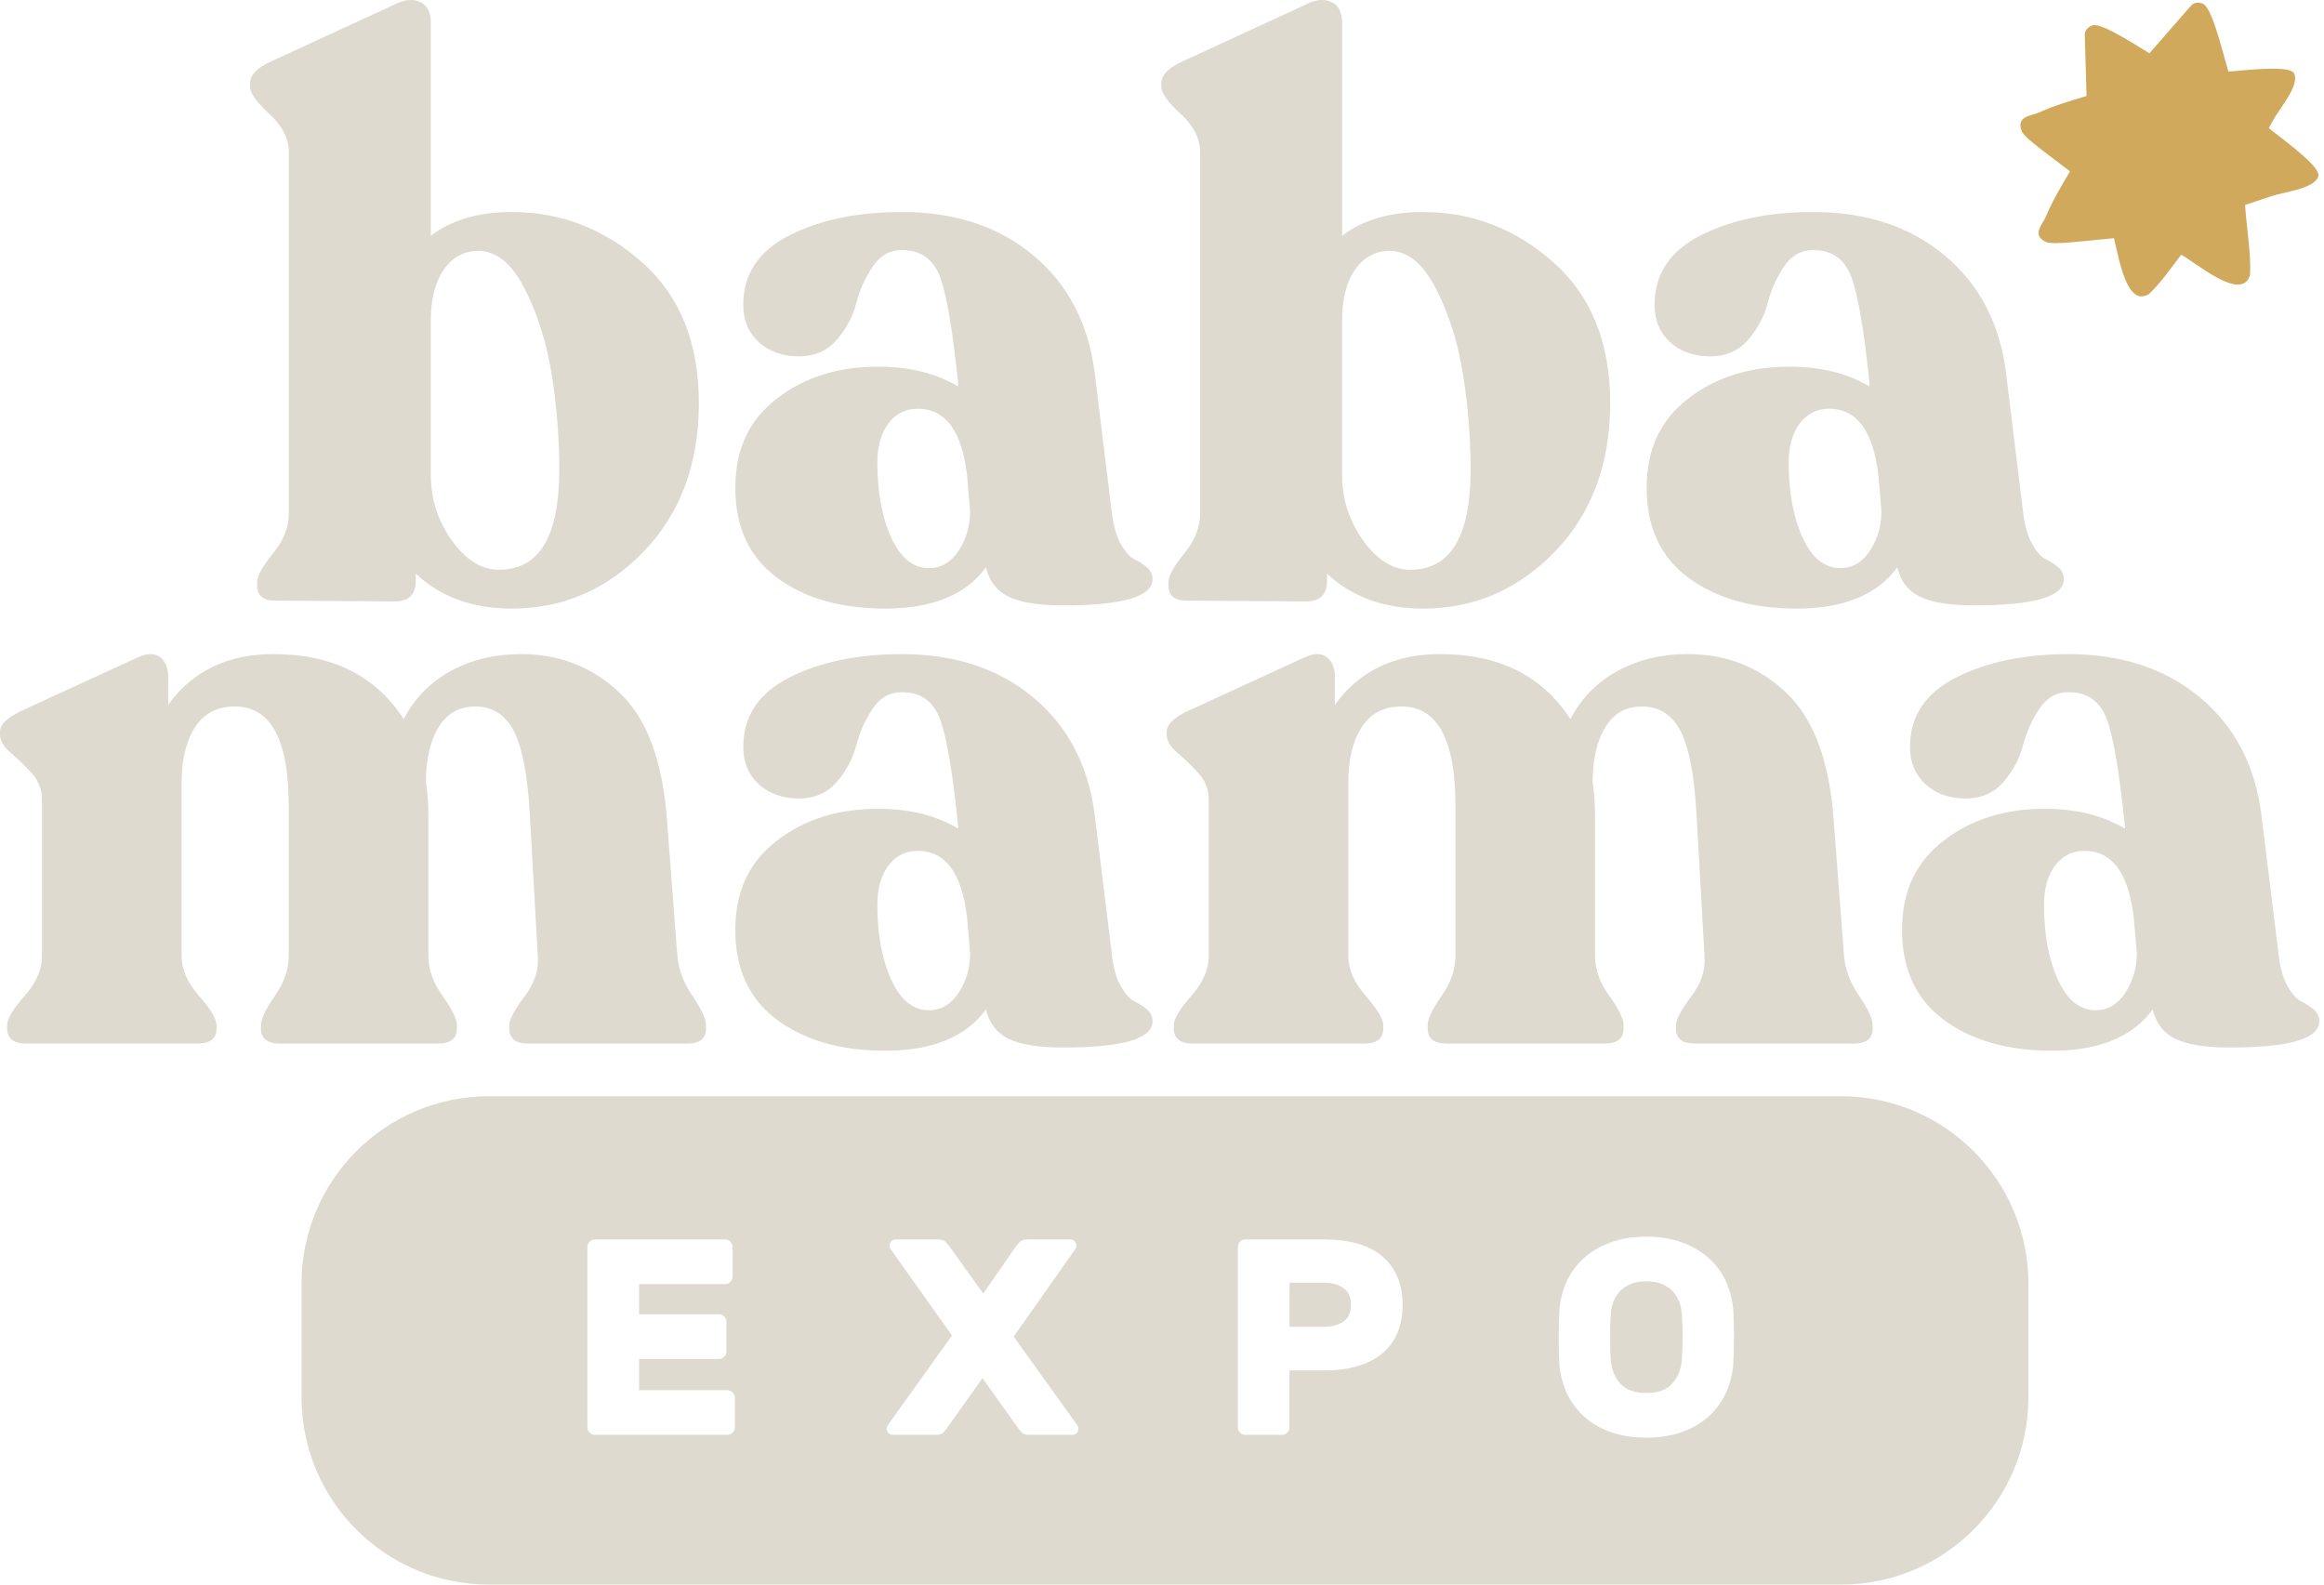 <?xml version="1.0" encoding="utf-8"?>
<svg width="88" height="60" viewBox="0 0 88 60" fill="none" xmlns="http://www.w3.org/2000/svg">
<path d="M19.375 8.028C21.237 8.028 22.884 8.664 24.316 9.935C25.748 11.206 26.463 12.983 26.463 15.265C26.463 17.548 25.767 19.44 24.377 20.881C22.985 22.323 21.318 23.044 19.377 23.044C17.895 23.044 16.684 22.604 15.742 21.722V21.992C15.742 22.512 15.482 22.773 14.962 22.773L10.427 22.743C9.966 22.743 9.737 22.553 9.737 22.172V22.052C9.737 21.811 9.936 21.447 10.337 20.956C10.738 20.465 10.938 19.96 10.938 19.439V5.774C10.938 5.253 10.693 4.768 10.202 4.317C9.711 3.867 9.467 3.521 9.467 3.281V3.161C9.467 2.841 9.737 2.561 10.278 2.32L14.902 0.188C15.282 -0.012 15.613 -0.053 15.894 0.068C16.174 0.188 16.314 0.459 16.314 0.879V8.928C17.095 8.328 18.115 8.027 19.378 8.027L19.375 8.028ZM18.896 21.573C20.417 21.573 21.178 20.312 21.178 17.789C21.178 16.588 21.082 15.386 20.892 14.185C20.701 12.985 20.362 11.903 19.872 10.942C19.381 9.981 18.795 9.5 18.114 9.5C17.574 9.5 17.138 9.736 16.808 10.206C16.478 10.677 16.313 11.323 16.313 12.144V17.97C16.313 18.891 16.577 19.722 17.109 20.463C17.639 21.204 18.235 21.574 18.896 21.574V21.573Z" fill="#dfdacf"/>
<path d="M42.11 19.471C42.17 19.952 42.284 20.337 42.456 20.627C42.626 20.918 42.796 21.103 42.966 21.182C43.136 21.262 43.291 21.362 43.431 21.482C43.571 21.602 43.642 21.752 43.642 21.932C43.642 22.593 42.511 22.923 40.248 22.923C39.327 22.923 38.641 22.813 38.191 22.593C37.741 22.372 37.456 22.002 37.335 21.482C36.574 22.523 35.303 23.044 33.52 23.044C31.839 23.044 30.472 22.653 29.421 21.872C28.369 21.092 27.844 19.96 27.844 18.478C27.844 16.997 28.364 15.911 29.406 15.1C30.447 14.289 31.728 13.883 33.25 13.883C34.431 13.883 35.443 14.134 36.283 14.634V14.544C36.082 12.562 35.857 11.222 35.607 10.52C35.357 9.82 34.872 9.469 34.151 9.469C33.69 9.469 33.319 9.679 33.04 10.1C32.76 10.52 32.554 10.981 32.424 11.482C32.293 11.982 32.048 12.442 31.688 12.863C31.328 13.283 30.848 13.494 30.247 13.494C29.647 13.494 29.121 13.314 28.73 12.954C28.339 12.594 28.144 12.123 28.144 11.542C28.144 10.381 28.725 9.505 29.886 8.914C31.047 8.324 32.469 8.028 34.151 8.028C36.153 8.028 37.809 8.574 39.121 9.665C40.431 10.756 41.208 12.232 41.448 14.095L42.109 19.471H42.11ZM35.172 21.512C35.632 21.512 36.009 21.292 36.299 20.852C36.589 20.412 36.734 19.911 36.734 19.35L36.615 17.969C36.414 16.307 35.794 15.476 34.753 15.476C34.292 15.476 33.922 15.662 33.642 16.032C33.361 16.403 33.222 16.898 33.222 17.518C33.222 18.64 33.396 19.585 33.748 20.355C34.098 21.126 34.573 21.511 35.175 21.511L35.172 21.512Z" fill="#dfdacf"/>
<path d="M53.883 8.028C55.744 8.028 57.391 8.664 58.824 9.935C60.255 11.206 60.971 12.983 60.971 15.265C60.971 17.548 60.275 19.44 58.883 20.881C57.491 22.323 55.825 23.044 53.883 23.044C52.401 23.044 51.19 22.604 50.249 21.722V21.992C50.249 22.512 49.988 22.773 49.469 22.773L44.934 22.743C44.473 22.743 44.244 22.553 44.244 22.172V22.052C44.244 21.811 44.444 21.447 44.844 20.956C45.245 20.465 45.445 19.96 45.445 19.439V5.774C45.445 5.253 45.199 4.768 44.709 4.317C44.219 3.867 43.974 3.521 43.974 3.281V3.161C43.974 2.841 44.244 2.561 44.785 2.32L49.41 0.188C49.789 -0.012 50.12 -0.053 50.401 0.068C50.681 0.188 50.821 0.459 50.821 0.879V8.928C51.602 8.328 52.623 8.027 53.885 8.027L53.883 8.028ZM53.403 21.573C54.924 21.573 55.685 20.312 55.685 17.789C55.685 16.588 55.59 15.386 55.4 14.185C55.209 12.985 54.87 11.903 54.379 10.942C53.888 9.981 53.302 9.5 52.621 9.5C52.081 9.5 51.646 9.736 51.315 10.206C50.985 10.677 50.819 11.323 50.819 12.144V17.97C50.819 18.891 51.084 19.722 51.615 20.463C52.145 21.204 52.741 21.574 53.402 21.574L53.403 21.573Z" fill="#dfdacf"/>
<path d="M76.618 19.471C76.679 19.952 76.793 20.337 76.964 20.627C77.134 20.918 77.304 21.103 77.475 21.182C77.645 21.262 77.799 21.362 77.94 21.482C78.079 21.602 78.151 21.752 78.151 21.932C78.151 22.593 77.019 22.923 74.757 22.923C73.836 22.923 73.15 22.813 72.7 22.593C72.249 22.372 71.964 22.002 71.843 21.482C71.082 22.523 69.81 23.044 68.029 23.044C66.347 23.044 64.981 22.653 63.929 21.872C62.877 21.092 62.353 19.96 62.353 18.478C62.353 16.997 62.873 15.911 63.915 15.1C64.955 14.289 66.237 13.883 67.759 13.883C68.94 13.883 69.951 14.134 70.792 14.634V14.544C70.591 12.562 70.366 11.222 70.115 10.52C69.865 9.82 69.38 9.469 68.659 9.469C68.198 9.469 67.828 9.679 67.548 10.1C67.267 10.52 67.062 10.981 66.932 11.482C66.802 11.982 66.557 12.442 66.197 12.863C65.837 13.283 65.356 13.494 64.755 13.494C64.155 13.494 63.629 13.314 63.238 12.954C62.848 12.594 62.652 12.123 62.652 11.542C62.652 10.381 63.233 9.505 64.394 8.914C65.556 8.324 66.977 8.028 68.659 8.028C70.661 8.028 72.317 8.574 73.629 9.665C74.94 10.756 75.717 12.232 75.956 14.095L76.617 19.471H76.618ZM69.681 21.512C70.141 21.512 70.516 21.292 70.807 20.852C71.097 20.412 71.243 19.911 71.243 19.35L71.123 17.969C70.922 16.307 70.302 15.476 69.261 15.476C68.8 15.476 68.43 15.662 68.151 16.032C67.87 16.403 67.73 16.898 67.73 17.518C67.73 18.64 67.905 19.585 68.256 20.355C68.606 21.126 69.082 21.511 69.683 21.511L69.681 21.512Z" fill="#dfdacf"/>
<path d="M25.652 36.212C25.692 36.712 25.883 37.213 26.223 37.713C26.563 38.214 26.733 38.584 26.733 38.824V38.945C26.733 39.326 26.493 39.516 26.012 39.516H20.006C19.525 39.516 19.284 39.326 19.284 38.945V38.824C19.284 38.604 19.474 38.244 19.855 37.743C20.235 37.242 20.406 36.732 20.366 36.212L20.065 30.896C19.985 29.394 19.784 28.328 19.464 27.697C19.144 27.066 18.653 26.751 17.992 26.751C17.392 26.751 16.931 27.011 16.61 27.531C16.29 28.053 16.13 28.743 16.13 29.604C16.19 30.024 16.22 30.445 16.22 30.865V36.211C16.22 36.711 16.4 37.212 16.76 37.712C17.12 38.213 17.301 38.583 17.301 38.823V38.944C17.301 39.325 17.06 39.515 16.58 39.515H10.603C10.122 39.515 9.881 39.325 9.881 38.944V38.823C9.881 38.583 10.056 38.213 10.407 37.712C10.757 37.212 10.933 36.711 10.933 36.211V30.504C10.933 28.001 10.252 26.75 8.89 26.75C8.229 26.75 7.729 27.01 7.389 27.53C7.048 28.052 6.878 28.742 6.878 29.602V36.21C6.878 36.71 7.099 37.211 7.539 37.711C7.979 38.212 8.2 38.582 8.2 38.822V38.943C8.2 39.324 7.959 39.514 7.479 39.514H0.991C0.51 39.514 0.27 39.324 0.27 38.943V38.822C0.27 38.582 0.49 38.212 0.931 37.711C1.371 37.211 1.592 36.71 1.592 36.21V30.293C1.592 29.892 1.457 29.548 1.187 29.257C0.917 28.967 0.651 28.711 0.391 28.491C0.131 28.27 0 28.041 0 27.8V27.71C0 27.45 0.24 27.2 0.721 26.959L5.226 24.887C5.586 24.727 5.867 24.727 6.067 24.887C6.267 25.047 6.368 25.288 6.368 25.608V26.689C7.289 25.408 8.62 24.767 10.362 24.767C12.585 24.767 14.226 25.588 15.288 27.229C15.688 26.449 16.279 25.843 17.059 25.413C17.84 24.982 18.731 24.767 19.732 24.767C21.193 24.767 22.44 25.258 23.471 26.239C24.502 27.221 25.098 28.832 25.258 31.075L25.649 36.211L25.652 36.212Z" fill="#dfdacf"/>
<path d="M42.11 36.212C42.17 36.693 42.284 37.078 42.456 37.368C42.626 37.658 42.796 37.844 42.966 37.923C43.136 38.003 43.291 38.103 43.431 38.223C43.571 38.343 43.642 38.493 43.642 38.673C43.642 39.334 42.511 39.664 40.248 39.664C39.327 39.664 38.641 39.554 38.191 39.334C37.741 39.113 37.456 38.743 37.335 38.223C36.574 39.264 35.303 39.785 33.52 39.785C31.839 39.785 30.472 39.394 29.421 38.614C28.369 37.833 27.844 36.701 27.844 35.219C27.844 33.737 28.364 32.652 29.406 31.841C30.447 31.029 31.729 30.625 33.25 30.625C34.431 30.625 35.443 30.875 36.283 31.375V31.285C36.082 29.303 35.857 27.963 35.607 27.261C35.357 26.561 34.872 26.209 34.151 26.209C33.69 26.209 33.319 26.42 33.04 26.841C32.76 27.261 32.554 27.722 32.424 28.223C32.293 28.723 32.048 29.183 31.688 29.604C31.328 30.024 30.848 30.235 30.247 30.235C29.647 30.235 29.121 30.055 28.73 29.695C28.339 29.335 28.145 28.864 28.145 28.283C28.145 27.122 28.726 26.246 29.887 25.655C31.048 25.065 32.47 24.769 34.152 24.769C36.154 24.769 37.81 25.315 39.122 26.406C40.433 27.497 41.209 28.974 41.449 30.836L42.11 36.212ZM35.172 38.254C35.632 38.254 36.009 38.033 36.299 37.593C36.589 37.153 36.734 36.652 36.734 36.091L36.615 34.71C36.414 33.048 35.794 32.217 34.753 32.217C34.292 32.217 33.922 32.403 33.642 32.773C33.361 33.144 33.222 33.639 33.222 34.259C33.222 35.381 33.396 36.326 33.748 37.096C34.098 37.867 34.573 38.252 35.175 38.252L35.172 38.254Z" fill="#dfdacf"/>
<path d="M69.83 36.212C69.87 36.712 70.061 37.213 70.401 37.713C70.741 38.214 70.911 38.584 70.911 38.824V38.945C70.911 39.326 70.671 39.516 70.19 39.516H64.183C63.703 39.516 63.462 39.326 63.462 38.945V38.824C63.462 38.604 63.652 38.244 64.033 37.743C64.413 37.242 64.583 36.732 64.544 36.212L64.243 30.896C64.163 29.394 63.963 28.328 63.642 27.697C63.322 27.066 62.831 26.751 62.17 26.751C61.57 26.751 61.109 27.011 60.788 27.531C60.468 28.053 60.308 28.743 60.308 29.604C60.368 30.024 60.398 30.445 60.398 30.865V36.211C60.398 36.711 60.578 37.212 60.939 37.712C61.299 38.213 61.479 38.583 61.479 38.823V38.944C61.479 39.325 61.238 39.515 60.758 39.515H54.781C54.3 39.515 54.059 39.325 54.059 38.944V38.823C54.059 38.583 54.234 38.213 54.585 37.712C54.935 37.212 55.111 36.711 55.111 36.211V30.504C55.111 28.001 54.431 26.75 53.068 26.75C52.407 26.75 51.907 27.01 51.567 27.53C51.226 28.052 51.056 28.742 51.056 29.602V36.21C51.056 36.71 51.276 37.211 51.717 37.711C52.157 38.212 52.378 38.582 52.378 38.822V38.943C52.378 39.324 52.137 39.514 51.657 39.514H45.169C44.688 39.514 44.448 39.324 44.448 38.943V38.822C44.448 38.582 44.669 38.212 45.109 37.711C45.549 37.211 45.77 36.71 45.77 36.21V30.293C45.77 29.892 45.635 29.548 45.365 29.257C45.095 28.967 44.829 28.711 44.569 28.491C44.309 28.27 44.178 28.041 44.178 27.8V27.71C44.178 27.45 44.418 27.2 44.899 26.959L49.404 24.887C49.764 24.727 50.045 24.727 50.245 24.887C50.445 25.047 50.545 25.288 50.545 25.608V26.689C51.466 25.408 52.797 24.767 54.539 24.767C56.762 24.767 58.403 25.588 59.465 27.229C59.865 26.449 60.456 25.843 61.236 25.413C62.017 24.982 62.908 24.767 63.909 24.767C65.37 24.767 66.617 25.258 67.648 26.239C68.679 27.221 69.275 28.832 69.435 31.075L69.826 36.211L69.83 36.212Z" fill="#dfdacf"/>
<path d="M86.289 36.212C86.349 36.693 86.463 37.078 86.635 37.368C86.805 37.658 86.975 37.844 87.145 37.923C87.315 38.003 87.47 38.103 87.611 38.223C87.75 38.343 87.821 38.493 87.821 38.673C87.821 39.334 86.69 39.664 84.427 39.664C83.506 39.664 82.82 39.554 82.37 39.334C81.92 39.113 81.635 38.743 81.514 38.223C80.753 39.264 79.482 39.785 77.7 39.785C76.018 39.785 74.651 39.394 73.6 38.614C72.548 37.833 72.023 36.701 72.023 35.219C72.023 33.737 72.544 32.652 73.585 31.841C74.626 31.029 75.908 30.625 77.429 30.625C78.611 30.625 79.621 30.875 80.462 31.375V31.285C80.261 29.303 80.037 27.963 79.786 27.261C79.536 26.561 79.051 26.209 78.33 26.209C77.868 26.209 77.499 26.42 77.219 26.841C76.938 27.261 76.732 27.722 76.603 28.223C76.472 28.723 76.228 29.183 75.867 29.604C75.507 30.024 75.027 30.235 74.426 30.235C73.826 30.235 73.3 30.055 72.909 29.695C72.518 29.335 72.324 28.864 72.324 28.283C72.324 27.122 72.905 26.246 74.066 25.655C75.228 25.065 76.649 24.769 78.331 24.769C80.333 24.769 81.989 25.315 83.301 26.406C84.612 27.497 85.388 28.974 85.628 30.836L86.289 36.212ZM79.35 38.254C79.81 38.254 80.186 38.033 80.477 37.593C80.766 37.153 80.912 36.652 80.912 36.091L80.792 34.71C80.592 33.048 79.971 32.217 78.93 32.217C78.469 32.217 78.099 32.403 77.819 32.773C77.539 33.144 77.399 33.639 77.399 34.259C77.399 35.381 77.573 36.326 77.924 37.096C78.275 37.867 78.75 38.252 79.352 38.252L79.35 38.254Z" fill="#dfdacf"/>
<path d="M85.909 4.854C85.973 4.739 86.029 4.637 86.072 4.555C86.296 4.132 87.096 3.227 86.868 2.78C86.723 2.497 85.467 2.612 84.381 2.711C84.062 1.613 83.737 0.236 83.389 0.13C83.246 0.087 83.105 0.088 82.986 0.191L81.39 2.016C80.479 1.46 79.491 0.829 79.196 0.972C79.062 1.037 78.957 1.134 78.941 1.291L79.009 3.635C78.398 3.819 77.787 3.995 77.233 4.249C76.918 4.394 76.332 4.387 76.552 4.958C76.657 5.228 77.592 5.881 78.383 6.487C78.054 7.048 77.717 7.603 77.48 8.177C77.347 8.497 76.912 8.89 77.463 9.159C77.742 9.295 79.012 9.106 80.047 9.019C80.247 9.831 80.533 11.639 81.372 11.135C81.774 10.758 82.181 10.192 82.593 9.643C83.171 9.963 84.894 11.452 85.197 10.414C85.249 9.666 85.07 8.652 85.012 7.761C85.395 7.629 85.773 7.509 85.996 7.431C86.448 7.273 87.65 7.154 87.786 6.671C87.876 6.352 86.792 5.534 85.908 4.852L85.909 4.854Z" fill="#D1A95C"/>
<path d="M63.682 49.743C63.668 49.568 63.63 49.405 63.571 49.257C63.511 49.109 63.426 48.98 63.317 48.871C63.208 48.763 63.073 48.676 62.91 48.612C62.748 48.549 62.558 48.517 62.339 48.517C62.121 48.517 61.931 48.549 61.769 48.612C61.606 48.676 61.471 48.762 61.361 48.871C61.252 48.981 61.167 49.11 61.108 49.257C61.047 49.405 61.011 49.568 60.997 49.743C60.983 49.863 60.974 49.999 60.971 50.15C60.966 50.302 60.965 50.459 60.965 50.621C60.965 50.784 60.966 50.942 60.971 51.097C60.974 51.251 60.983 51.393 60.997 51.519C61.024 51.871 61.146 52.163 61.361 52.396C61.577 52.629 61.903 52.745 62.339 52.745C62.776 52.745 63.1 52.629 63.312 52.396C63.524 52.163 63.647 51.871 63.682 51.519C63.688 51.392 63.696 51.251 63.703 51.097C63.709 50.942 63.714 50.783 63.714 50.621C63.714 50.46 63.71 50.303 63.703 50.15C63.695 49.999 63.688 49.863 63.682 49.743ZM50.864 48.765C50.67 48.634 50.425 48.57 50.13 48.57H48.83V50.24H50.13C50.426 50.24 50.671 50.176 50.864 50.045C51.058 49.914 51.155 49.701 51.155 49.405C51.155 49.109 51.058 48.896 50.864 48.765ZM69.713 41.509H18.513C14.595 41.509 11.418 44.685 11.418 48.604V52.906C11.418 56.823 14.594 60 18.513 60H69.713C73.63 60 76.807 56.824 76.807 52.906V48.604C76.807 44.686 73.631 41.509 69.713 41.509ZM27.825 54.046C27.825 54.124 27.796 54.191 27.74 54.247C27.684 54.304 27.617 54.331 27.539 54.331H22.528C22.45 54.331 22.383 54.303 22.327 54.247C22.27 54.191 22.243 54.124 22.243 54.046V47.217C22.243 47.139 22.271 47.072 22.327 47.016C22.383 46.96 22.45 46.932 22.528 46.932H27.454C27.531 46.932 27.598 46.96 27.655 47.016C27.711 47.074 27.74 47.139 27.74 47.217V48.338C27.74 48.416 27.711 48.483 27.655 48.539C27.598 48.595 27.532 48.623 27.454 48.623H24.199V49.765H27.222C27.3 49.765 27.367 49.794 27.423 49.85C27.479 49.907 27.507 49.972 27.507 50.05V51.171C27.507 51.249 27.479 51.316 27.423 51.372C27.366 51.429 27.3 51.457 27.222 51.457H24.199V52.641H27.539C27.617 52.641 27.684 52.67 27.74 52.726C27.796 52.783 27.825 52.849 27.825 52.926V54.047V54.046ZM40.769 54.262C40.722 54.308 40.667 54.331 40.605 54.331H38.998C38.856 54.331 38.76 54.307 38.707 54.258C38.654 54.209 38.606 54.153 38.564 54.089L37.201 52.185L35.847 54.089C35.806 54.153 35.758 54.209 35.705 54.258C35.652 54.307 35.554 54.331 35.414 54.331H33.807C33.743 54.331 33.688 54.308 33.643 54.262C33.597 54.216 33.574 54.162 33.574 54.099C33.574 54.084 33.576 54.069 33.58 54.052C33.583 54.034 33.592 54.011 33.606 53.982L36.048 50.568L33.712 47.28C33.692 47.238 33.681 47.199 33.681 47.163C33.681 47.1 33.704 47.045 33.75 47C33.795 46.954 33.85 46.931 33.913 46.931H35.509C35.65 46.931 35.752 46.966 35.816 47.036C35.879 47.106 35.925 47.159 35.953 47.194L37.232 48.981L38.469 47.194C38.496 47.159 38.542 47.106 38.606 47.036C38.67 46.966 38.772 46.931 38.912 46.931H40.53C40.594 46.931 40.648 46.954 40.694 47C40.74 47.046 40.763 47.1 40.763 47.163C40.763 47.199 40.752 47.237 40.731 47.28L38.384 50.61L40.805 53.982C40.819 54.011 40.828 54.034 40.831 54.052C40.834 54.069 40.837 54.086 40.837 54.099C40.837 54.162 40.813 54.217 40.769 54.262ZM52.905 50.494C52.767 50.805 52.572 51.061 52.317 51.266C52.064 51.47 51.758 51.625 51.398 51.731C51.039 51.836 50.632 51.889 50.181 51.889H48.828V54.046C48.828 54.124 48.799 54.191 48.743 54.247C48.686 54.304 48.62 54.331 48.542 54.331H47.157C47.079 54.331 47.012 54.303 46.956 54.247C46.9 54.191 46.872 54.124 46.872 54.046V47.217C46.872 47.139 46.9 47.072 46.956 47.016C47.012 46.96 47.079 46.932 47.157 46.932H50.18C50.631 46.932 51.036 46.983 51.396 47.086C51.755 47.188 52.063 47.342 52.316 47.551C52.57 47.758 52.765 48.017 52.904 48.328C53.041 48.639 53.11 48.998 53.11 49.406C53.11 49.815 53.041 50.184 52.904 50.495L52.905 50.494ZM65.637 51.572C65.616 51.967 65.529 52.338 65.378 52.687C65.226 53.036 65.011 53.341 64.734 53.602C64.455 53.863 64.115 54.067 63.714 54.215C63.312 54.363 62.854 54.437 62.339 54.437C61.825 54.437 61.358 54.363 60.96 54.215C60.561 54.067 60.223 53.863 59.945 53.602C59.666 53.341 59.452 53.036 59.301 52.687C59.15 52.338 59.063 51.967 59.042 51.572C59.028 51.283 59.021 50.972 59.021 50.642C59.021 50.312 59.028 49.993 59.042 49.69C59.063 49.296 59.15 48.924 59.301 48.575C59.452 48.226 59.668 47.923 59.945 47.666C60.223 47.409 60.562 47.205 60.96 47.054C61.358 46.902 61.818 46.827 62.339 46.827C62.861 46.827 63.312 46.902 63.714 47.054C64.115 47.205 64.456 47.409 64.734 47.666C65.012 47.923 65.226 48.226 65.378 48.575C65.529 48.924 65.616 49.296 65.637 49.69C65.651 49.993 65.658 50.311 65.658 50.642C65.658 50.974 65.65 51.283 65.637 51.572Z" fill="#dfdacf"/>
</svg>
